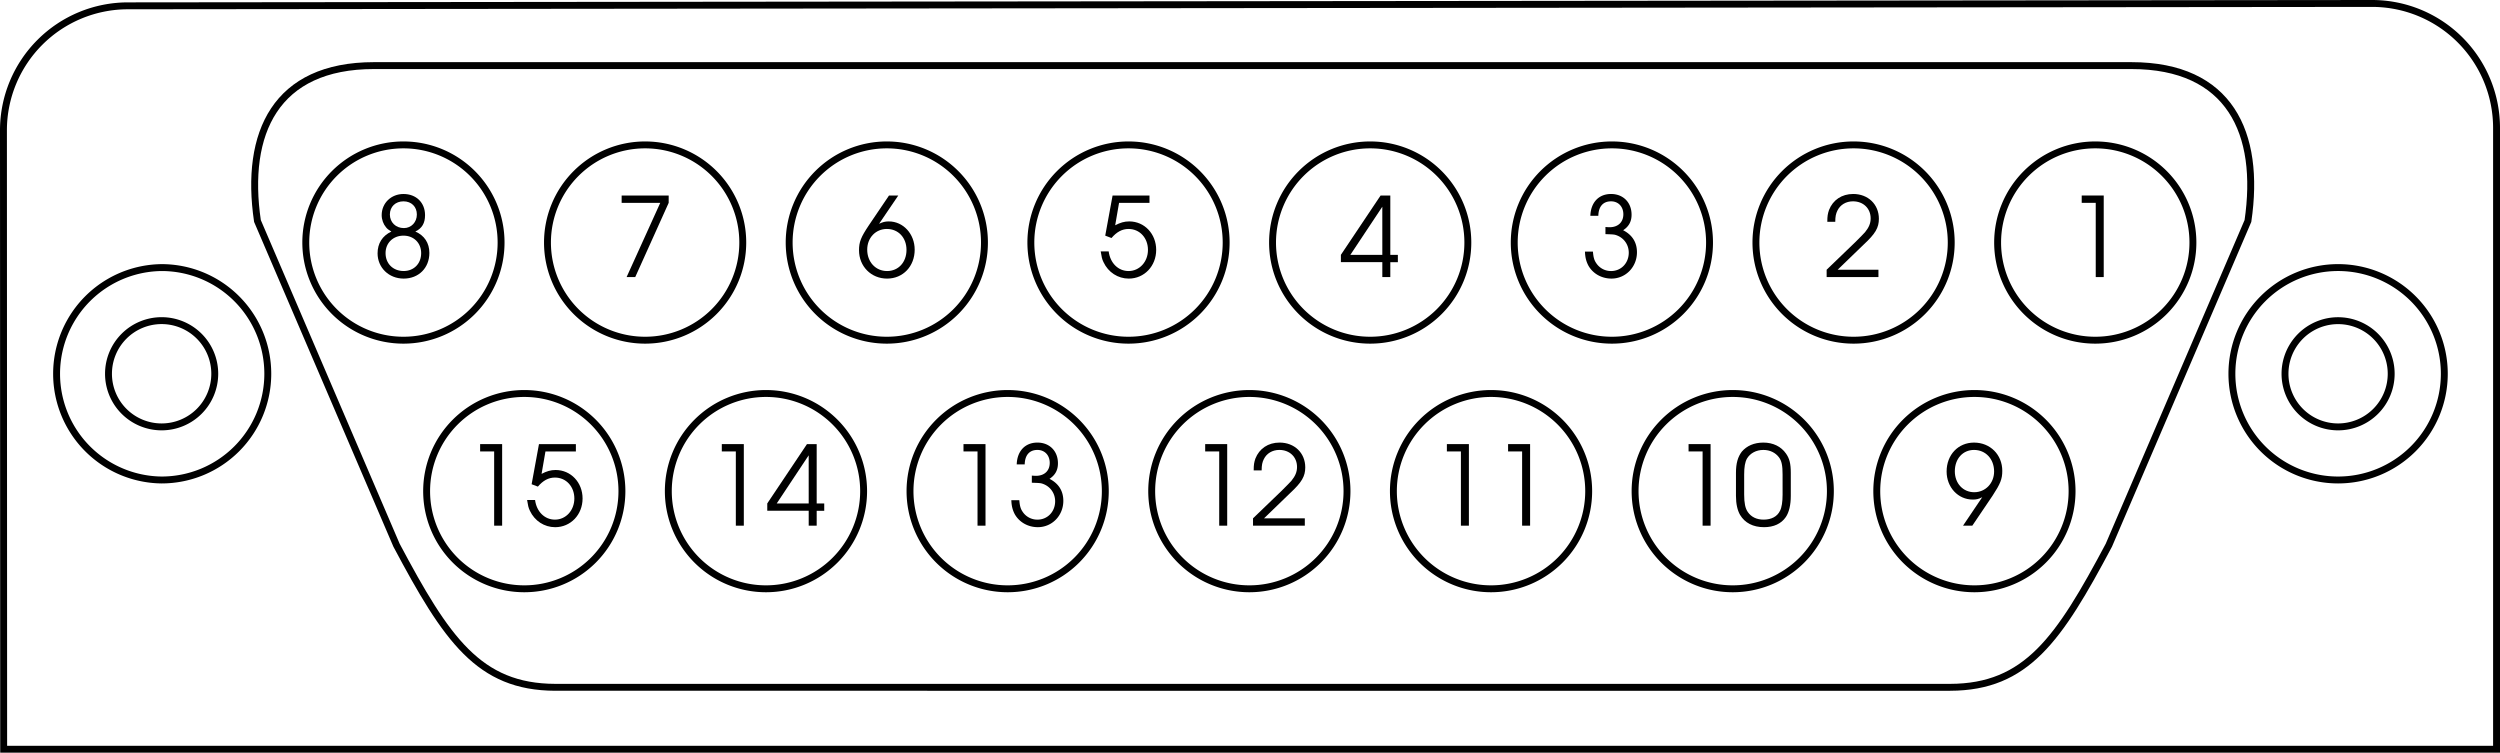 <svg xmlns="http://www.w3.org/2000/svg" xmlns:xlink="http://www.w3.org/1999/xlink" width="181.016" height="54.5"><defs><path id="a" d="M1.344-3.297c-.657.313-1 .86-1 1.578C.344-.687 1.156.11 2.234.11c1.079 0 1.86-.765 1.86-1.859 0-.719-.36-1.266-1.016-1.547.485-.234.703-.61.703-1.187 0-.907-.64-1.532-1.562-1.532-.89 0-1.578.657-1.578 1.532 0 .328.125.656.312.875.094.125.188.187.39.312zM2.219-3c.75 0 1.281.531 1.281 1.266 0 .765-.531 1.296-1.266 1.296-.765 0-1.312-.53-1.312-1.296C.922-2.47 1.469-3 2.219-3Zm0-2.484c.578 0 .969.39.969.953 0 .562-.407.984-.938.984-.594 0-1.016-.422-1.016-.984 0-.563.407-.953.985-.953zm0 0"/><path id="b" d="M.875 0H1.5l2.422-5.375v-.531H.516v.531h2.796Zm0 0"/><path id="c" d="M2.375-5.906.906-3.734C.344-2.891.203-2.547.203-1.938.203-.78 1.078.11 2.234.11c1.157 0 2-.89 2-2.093 0-1.141-.828-2.047-1.875-2.047-.265 0-.437.047-.703.172l1.39-2.047Zm-.156 2.422c.828 0 1.422.625 1.422 1.515 0 .89-.579 1.532-1.407 1.532-.828 0-1.437-.657-1.437-1.547 0-.86.61-1.5 1.422-1.5zm0 0"/><path id="d" d="m.531-3 .453.172c.375-.438.766-.656 1.235-.656.812 0 1.406.656 1.406 1.515 0 .86-.61 1.532-1.406 1.532C1.469-.438.89-1.016.78-1.86H.203c.063.39.094.562.203.78C.75-.343 1.453.11 2.234.11 3.36.11 4.22-.797 4.22-1.969c0-1.156-.844-2.062-1.953-2.062-.36 0-.657.093-1.016.281l.281-1.625h2.203v-.531H1.063Zm0 0"/><path id="e" d="M3.094 0h.578v-1.078h.547v-.531h-.547v-4.297h-.703L.094-1.61v.53h3zm0-1.61H.78l2.313-3.484zm0 0"/><path id="f" d="M1.234-4.438c.016-.671.344-1.046.922-1.046.531 0 .89.39.89.937 0 .578-.39.938-1 .938-.062 0-.062 0-.296-.016v.516c.39.015.531.015.688.046.593.157 1 .672 1 1.297 0 .75-.547 1.329-1.282 1.329a1.27 1.27 0 0 1-1.078-.579c-.14-.203-.203-.421-.234-.828H.266c.015.422.093.719.25 1.016.328.578.953.937 1.671.937 1.032 0 1.844-.843 1.844-1.906 0-.703-.328-1.25-1-1.594.422-.28.61-.64.61-1.125 0-.89-.61-1.5-1.485-1.5-.89 0-1.469.61-1.5 1.579zm0 0"/><path id="g" d="M.266 0h3.75v-.531H1.062L2.954-2.36c.844-.782 1.094-1.22 1.094-1.86 0-1.047-.781-1.797-1.86-1.797-.828 0-1.468.438-1.75 1.157-.093.28-.124.437-.124.859H.89c0-.375.046-.594.156-.813.203-.421.625-.671 1.125-.671.75 0 1.281.515 1.281 1.234 0 .36-.125.656-.406 1-.188.203-.235.25-.703.719l-2.078 2zm0 0"/><path id="h" d="M2.25 0h.578v-5.906H1.234v.531H2.25Zm0 0"/><path id="i" d="M.234-2.156c0 .594.11 1.047.297 1.375.344.578.938.89 1.735.89.703 0 1.25-.25 1.578-.734.234-.344.36-.875.36-1.531v-1.672c0-.672-.095-1.031-.345-1.39-.359-.516-.937-.798-1.64-.798-.672 0-1.203.235-1.563.657-.281.375-.422.828-.422 1.53zM3.61-2.25c0 .516-.062.938-.187 1.172-.203.422-.625.64-1.188.64-.5 0-.89-.187-1.14-.546C.906-1.25.828-1.641.828-2.25v-1.453c0-.547.063-.906.203-1.156.235-.391.672-.625 1.188-.625.484 0 .875.203 1.125.53.203.266.265.61.265 1.25zm0 0"/><path id="j" d="M2.063 0 3.53-2.172c.563-.86.703-1.203.703-1.797 0-1.172-.875-2.047-2.046-2.047-1.141 0-1.985.875-1.985 2.094 0 1.14.828 2.031 1.89 2.031.25 0 .423-.03.688-.171L1.391 0Zm.124-5.484c.844 0 1.454.656 1.454 1.562 0 .844-.625 1.5-1.438 1.5-.812 0-1.406-.64-1.406-1.515 0-.907.578-1.547 1.39-1.547zm0 0"/></defs><path fill="none" stroke="#000" stroke-miterlimit="10" stroke-width=".5" d="M29.21 10.492a7.068 7.068 0 0 1 7.071 7.07 7.068 7.068 0 0 1-7.07 7.07 7.068 7.068 0 0 1-7.07-7.07 7.068 7.068 0 0 1 7.07-7.07zm0 0"/><use xlink:href="#a" width="100%" height="100%" x="89.855" y="118.5" transform="translate(-62.86 -98.438)"/><path fill="none" stroke="#000" stroke-miterlimit="10" stroke-width=".5" d="M46.71 10.492a7.068 7.068 0 0 1 7.071 7.07 7.068 7.068 0 0 1-7.07 7.07 7.068 7.068 0 0 1-7.07-7.07 7.068 7.068 0 0 1 7.07-7.07zm0 0"/><use xlink:href="#b" width="100%" height="100%" x="107.355" y="118.5" transform="translate(-62.86 -98.438)"/><path fill="none" stroke="#000" stroke-miterlimit="10" stroke-width=".5" d="M64.21 10.492a7.068 7.068 0 0 1 7.071 7.07 7.068 7.068 0 0 1-7.07 7.07 7.068 7.068 0 0 1-7.07-7.07 7.068 7.068 0 0 1 7.07-7.07zm0 0"/><use xlink:href="#c" width="100%" height="100%" x="124.855" y="118.5" transform="translate(-62.86 -98.438)"/><path fill="none" stroke="#000" stroke-miterlimit="10" stroke-width=".5" d="M81.71 10.492a7.068 7.068 0 0 1 7.071 7.07 7.068 7.068 0 0 1-7.07 7.07 7.068 7.068 0 0 1-7.07-7.07 7.068 7.068 0 0 1 7.07-7.07zm0 0"/><use xlink:href="#d" width="100%" height="100%" x="142.355" y="118.5" transform="translate(-62.86 -98.438)"/><path fill="none" stroke="#000" stroke-miterlimit="10" stroke-width=".5" d="M99.21 10.492a7.068 7.068 0 0 1 7.071 7.07 7.068 7.068 0 0 1-7.07 7.07 7.068 7.068 0 0 1-7.07-7.07 7.068 7.068 0 0 1 7.07-7.07zm0 0"/><use xlink:href="#e" width="100%" height="100%" x="159.855" y="118.5" transform="translate(-62.86 -98.438)"/><path fill="none" stroke="#000" stroke-miterlimit="10" stroke-width=".5" d="M116.71 10.492a7.068 7.068 0 0 1 7.071 7.07 7.068 7.068 0 0 1-7.07 7.07 7.068 7.068 0 0 1-7.07-7.07 7.068 7.068 0 0 1 7.07-7.07zm0 0"/><use xlink:href="#f" width="100%" height="100%" x="177.355" y="118.5" transform="translate(-62.86 -98.438)"/><path fill="none" stroke="#000" stroke-miterlimit="10" stroke-width=".5" d="M134.21 10.492a7.068 7.068 0 0 1 7.071 7.07 7.068 7.068 0 0 1-7.07 7.07 7.068 7.068 0 0 1-7.07-7.07 7.068 7.068 0 0 1 7.07-7.07zm0 0"/><use xlink:href="#g" width="100%" height="100%" x="194.855" y="118.5" transform="translate(-62.86 -98.438)"/><path fill="none" stroke="#000" stroke-miterlimit="10" stroke-width=".5" d="M151.71 10.492a7.068 7.068 0 0 1 7.071 7.07 7.068 7.068 0 0 1-7.07 7.07 7.068 7.068 0 0 1-7.07-7.07 7.068 7.068 0 0 1 7.07-7.07zm0 0"/><use xlink:href="#h" width="100%" height="100%" x="212.355" y="118.5" transform="translate(-62.86 -98.438)"/><path fill="none" stroke="#000" stroke-miterlimit="10" stroke-width=".5" d="M37.96 28.492a7.068 7.068 0 0 1 7.071 7.07 7.068 7.068 0 0 1-7.07 7.07 7.068 7.068 0 0 1-7.07-7.07 7.068 7.068 0 0 1 7.07-7.07zm0 0"/><g transform="translate(-62.86 -98.438)"><use xlink:href="#h" width="100%" height="100%" x="96.39" y="136.5"/><use xlink:href="#d" width="100%" height="100%" x="100.822" y="136.5"/></g><path fill="none" stroke="#000" stroke-miterlimit="10" stroke-width=".5" d="M55.46 28.492a7.068 7.068 0 0 1 7.071 7.07 7.068 7.068 0 0 1-7.07 7.07 7.068 7.068 0 0 1-7.07-7.07 7.068 7.068 0 0 1 7.07-7.07zm0 0"/><g transform="translate(-62.86 -98.438)"><use xlink:href="#h" width="100%" height="100%" x="113.889" y="136.5"/><use xlink:href="#e" width="100%" height="100%" x="118.321" y="136.5"/></g><path fill="none" stroke="#000" stroke-miterlimit="10" stroke-width=".5" d="M72.96 28.492a7.068 7.068 0 0 1 7.071 7.07 7.068 7.068 0 0 1-7.07 7.07 7.068 7.068 0 0 1-7.07-7.07 7.068 7.068 0 0 1 7.07-7.07zm0 0"/><g transform="translate(-62.86 -98.438)"><use xlink:href="#h" width="100%" height="100%" x="131.389" y="136.5"/><use xlink:href="#f" width="100%" height="100%" x="135.821" y="136.5"/></g><path fill="none" stroke="#000" stroke-miterlimit="10" stroke-width=".5" d="M90.46 28.492a7.068 7.068 0 0 1 7.071 7.07 7.068 7.068 0 0 1-7.07 7.07 7.068 7.068 0 0 1-7.07-7.07 7.068 7.068 0 0 1 7.07-7.07zm0 0"/><g transform="translate(-62.86 -98.438)"><use xlink:href="#h" width="100%" height="100%" x="148.889" y="136.5"/><use xlink:href="#g" width="100%" height="100%" x="153.321" y="136.5"/></g><path fill="none" stroke="#000" stroke-miterlimit="10" stroke-width=".5" d="M107.96 28.492a7.068 7.068 0 0 1 7.071 7.07 7.068 7.068 0 0 1-7.07 7.07 7.068 7.068 0 0 1-7.07-7.07 7.068 7.068 0 0 1 7.07-7.07zm0 0"/><g transform="translate(-62.86 -98.438)"><use xlink:href="#h" width="100%" height="100%" x="166.389" y="136.5"/><use xlink:href="#h" width="100%" height="100%" x="170.821" y="136.5"/></g><path fill="none" stroke="#000" stroke-miterlimit="10" stroke-width=".5" d="M125.46 28.492a7.068 7.068 0 0 1 7.071 7.07 7.068 7.068 0 0 1-7.07 7.07 7.068 7.068 0 0 1-7.07-7.07 7.068 7.068 0 0 1 7.07-7.07zm0 0"/><g transform="translate(-62.86 -98.438)"><use xlink:href="#h" width="100%" height="100%" x="183.889" y="136.5"/><use xlink:href="#i" width="100%" height="100%" x="188.321" y="136.5"/></g><path fill="none" stroke="#000" stroke-miterlimit="10" stroke-width=".5" d="M142.96 28.492a7.068 7.068 0 0 1 7.071 7.07 7.068 7.068 0 0 1-7.07 7.07 7.068 7.068 0 0 1-7.07-7.07 7.068 7.068 0 0 1 7.07-7.07zm0 0"/><use xlink:href="#j" width="100%" height="100%" x="203.605" y="136.5" transform="translate(-62.86 -98.438)"/><path fill="none" stroke="#000" stroke-miterlimit="10" stroke-width=".5" d="M141.203 49.766c5.531-.016 7.875-3.485 11.492-10.29L162.765 16c.938-6.375-1.312-11.25-8.437-11.25H27.078c-7.125 0-9.375 4.875-8.437 11.25l10.07 23.477c3.617 6.804 5.96 10.273 11.492 10.289zm0 0"/><path fill="none" stroke="#000" stroke-miterlimit="10" stroke-width=".5" d="M.266 54.25h180.5V9.266A9.016 9.016 0 0 0 171.75.25L9.266.422A9.016 9.016 0 0 0 .25 9.437Zm0 0"/><path fill="none" stroke="#000" stroke-miterlimit="10" stroke-width=".5" d="M11.7 34.754a7.691 7.691 0 0 0 7.69-7.692 7.688 7.688 0 0 0-7.69-7.687 7.69 7.69 0 0 0 0 15.379zm0 0"/><path fill="none" stroke="#000" stroke-miterlimit="10" stroke-width=".5" d="M11.7 30.91a3.847 3.847 0 1 0-3.844-3.848 3.847 3.847 0 0 0 3.843 3.848zm157.593 3.844a7.694 7.694 0 0 0 7.691-7.692 7.69 7.69 0 1 0-7.691 7.692zm0 0"/><path fill="none" stroke="#000" stroke-miterlimit="10" stroke-width=".5" d="M169.293 30.91a3.844 3.844 0 0 0 3.844-3.847 3.843 3.843 0 1 0-7.688 0 3.844 3.844 0 0 0 3.844 3.847zm0 0"/></svg>

